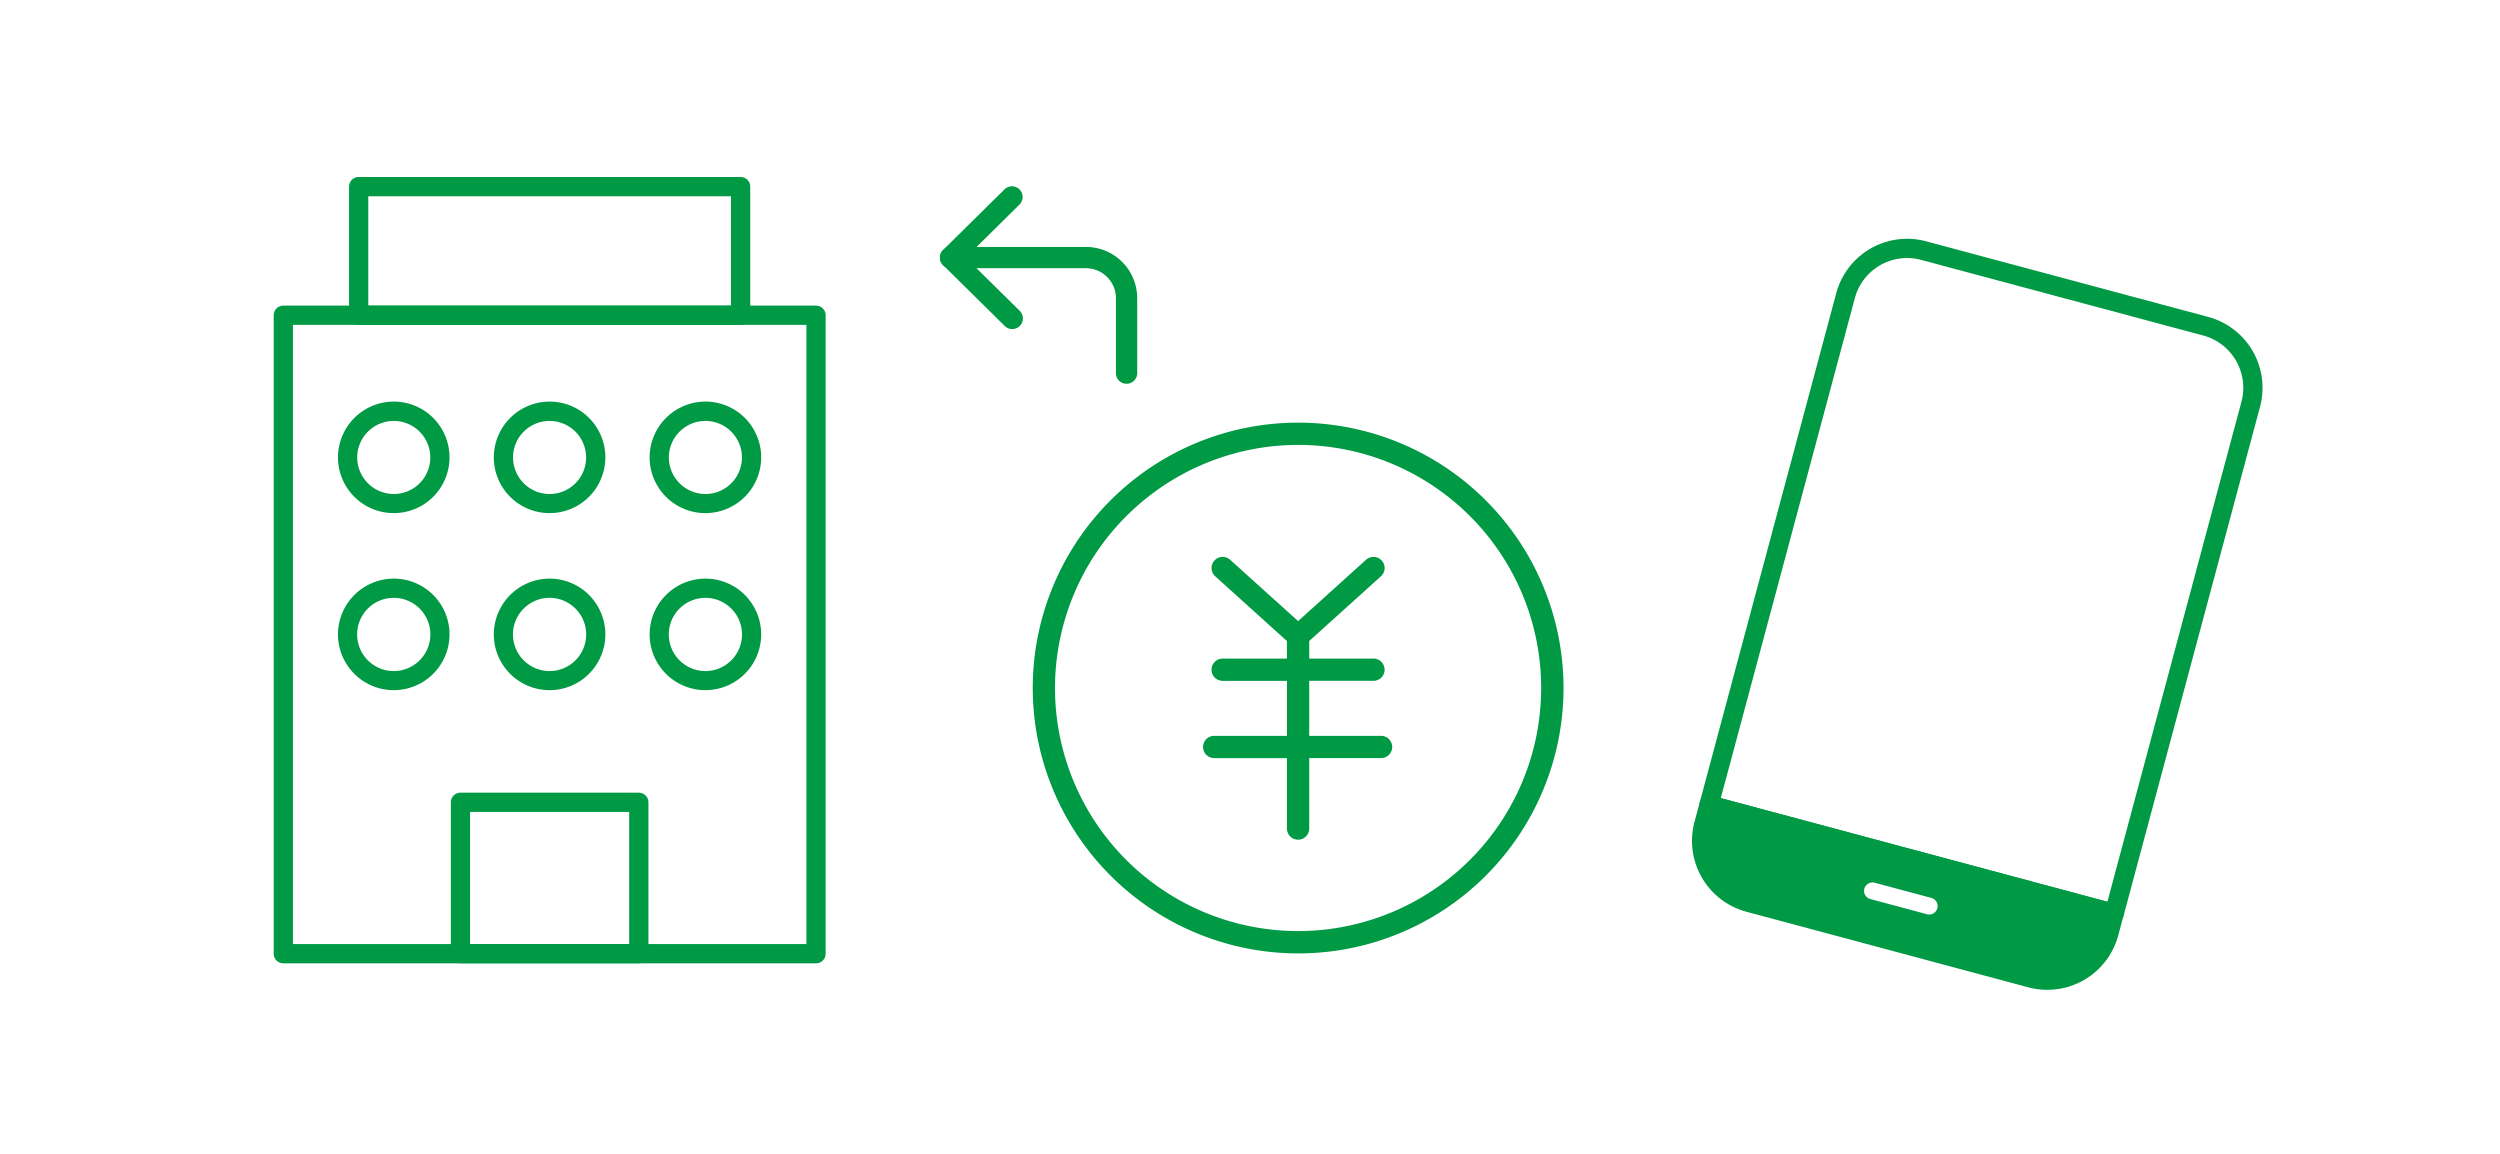 <svg xmlns="http://www.w3.org/2000/svg" width="130" height="60" viewBox="0 0 130 60"><defs><style>.a{fill:#fff;opacity:0;}.b{fill:#094;}.c{fill:rgba(0,0,0,0);}</style></defs><g transform="translate(-1780 -1809.512)"><rect class="a" width="130" height="60" transform="translate(1780 1809.512)"/><g transform="translate(1828.877 1829.468) rotate(-90)"><path class="b" d="M6.562,0a.554.554,0,0,0-.554.554V7.593A1.559,1.559,0,0,1,4.452,9.15H.554a.554.554,0,1,0,0,1.108h3.9A2.668,2.668,0,0,0,7.116,7.593V.554A.554.554,0,0,0,6.562,0Z" transform="translate(0 0)"/><path class="b" d="M3.7,0A.555.555,0,0,0,3.31.165L.16,3.357a.554.554,0,1,0,.788.778L3.7,1.343,6.461,4.135a.554.554,0,0,0,.789-.778L4.1.165A.555.555,0,0,0,3.7,0Z" transform="translate(2.858 0)"/></g><path class="b" d="M0,13.8a13.8,13.8,0,1,1,13.8,13.8A13.812,13.812,0,0,1,0,13.8Zm1.157,0A12.64,12.64,0,1,0,13.8,1.157,12.654,12.654,0,0,0,1.157,13.8Zm12.061,7.335V17.444H9.459a.579.579,0,1,1,0-1.157h3.76V13.426H9.9a.579.579,0,1,1,0-1.157h3.317v-.913L9.489,7.989a.578.578,0,0,1,.775-.859L13.8,10.319,17.331,7.13a.578.578,0,1,1,.775.859l-3.73,3.366v.913h3.317a.579.579,0,1,1,0,1.157H14.376v2.861h3.76a.579.579,0,0,1,0,1.157h-3.76v3.688a.579.579,0,0,1-1.157,0Z" transform="translate(1833.703 1831.49)"/><path class="c" d="M13.8,28.094a14.3,14.3,0,1,1,14.3-14.3A14.313,14.313,0,0,1,13.8,28.094ZM13.8.5a13.3,13.3,0,1,0,13.3,13.3A13.312,13.312,0,0,0,13.8.5Zm0,26.436A13.139,13.139,0,1,1,26.937,13.8,13.154,13.154,0,0,1,13.8,26.936Zm0-25.279A12.139,12.139,0,1,0,25.937,13.8,12.153,12.153,0,0,0,13.8,1.657Zm0,20.552a1.08,1.08,0,0,1-1.078-1.078V17.944H9.459a1.079,1.079,0,1,1,0-2.157h3.26V13.926H9.9a1.079,1.079,0,1,1,0-2.157h2.817v-.191L9.154,8.36a1.078,1.078,0,1,1,1.446-1.6l3.2,2.886L17,6.759a1.078,1.078,0,1,1,1.444,1.6l-3.564,3.217v.191h2.817a1.079,1.079,0,1,1,0,2.157H14.876v1.861h3.26a1.079,1.079,0,0,1,0,2.157h-3.26v3.188A1.08,1.08,0,0,1,13.8,22.21ZM9.459,16.786a.079.079,0,0,0-.079.079.078.078,0,0,0,.079.078h4.26v4.188a.079.079,0,0,0,.157,0V16.944h4.26a.078.078,0,0,0,.078-.078.079.079,0,0,0-.078-.079h-4.26V12.926h3.817a.079.079,0,1,0,0-.157H13.876V11.133l3.895-3.515a.079.079,0,0,0-.053-.137.075.075,0,0,0-.052.02L13.8,10.992,9.929,7.5a.078.078,0,0,0-.11.005.078.078,0,0,0-.021.057.075.075,0,0,0,.025.053l3.9,3.516v1.636H9.9a.079.079,0,1,0,0,.157h3.817v3.861Z" transform="translate(1833.703 1831.49)"/><g transform="matrix(0.966, 0.259, -0.259, 0.966, 1876.827, 1821.684)"><path class="b" d="M18.5,4.362H3.312A3.315,3.315,0,0,1,0,1.05V0H21.808V1.05A3.316,3.316,0,0,1,18.5,4.362ZM9.369,1.178a.939.939,0,1,0,0,1.878H12.42a.939.939,0,1,0,0-1.878Z" transform="translate(0 30.727)"/><path class="b" d="M18.5,4.862H3.312A3.816,3.816,0,0,1-.5,1.05V0A.5.5,0,0,1,0-.5H21.808a.5.5,0,0,1,.5.5V1.05A3.816,3.816,0,0,1,18.5,4.862ZM.5.5v.55A2.815,2.815,0,0,0,3.312,3.862H18.5A2.815,2.815,0,0,0,21.308,1.05V.5ZM12.42,3.557H9.369a1.439,1.439,0,1,1,0-2.878H12.42a1.439,1.439,0,1,1,0,2.878ZM9.369,1.678a.439.439,0,1,0,0,.878H12.42a.439.439,0,1,0,0-.878Z" transform="translate(0 30.727)"/><path class="b" d="M3.311-.5H18.5a3.816,3.816,0,0,1,3.812,3.811V30.727a.5.5,0,0,1-.5.5H0a.5.5,0,0,1-.5-.5V3.311A3.816,3.816,0,0,1,3.311-.5Zm18,30.727V3.311A2.815,2.815,0,0,0,18.5.5H3.311A2.815,2.815,0,0,0,.5,3.311V30.227Z" transform="translate(0 0)"/></g><g transform="translate(1794.733 1819.217)"><path class="b" d="M0-.5H27.7a.5.5,0,0,1,.5.5V33.2a.5.5,0,0,1-.5.5H0a.5.5,0,0,1-.5-.5V0A.5.5,0,0,1,0-.5ZM27.2.5H.5V32.7H27.2Z" transform="translate(0 6.688)"/><g transform="translate(3.342 11.677)"><g transform="translate(0 0)"><path class="b" d="M2.4-.5A2.9,2.9,0,1,1-.5,2.4,2.907,2.907,0,0,1,2.4-.5Zm0,4.807A1.9,1.9,0,1,0,.5,2.4,1.905,1.905,0,0,0,2.4,4.307Z"/><path class="b" d="M2.4-.5A2.9,2.9,0,1,1-.5,2.4,2.907,2.907,0,0,1,2.4-.5Zm0,4.807A1.9,1.9,0,1,0,.5,2.4,1.905,1.905,0,0,0,2.4,4.307Z" transform="translate(8.103)"/><path class="b" d="M2.4-.5A2.9,2.9,0,1,1-.5,2.4,2.907,2.907,0,0,1,2.4-.5Zm0,4.807A1.9,1.9,0,1,0,.5,2.4,1.905,1.905,0,0,0,2.4,4.307Z" transform="translate(16.206)"/></g><g transform="translate(0 9.206)"><path class="b" d="M2.4-.5A2.9,2.9,0,1,1-.5,2.4,2.907,2.907,0,0,1,2.4-.5Zm0,4.807A1.9,1.9,0,0,0,2.4.5h0a1.9,1.9,0,0,0,0,3.807Z"/><path class="b" d="M2.4-.5A2.9,2.9,0,1,1-.5,2.4,2.907,2.907,0,0,1,2.4-.5Zm0,4.807A1.9,1.9,0,0,0,2.4.5h0a1.9,1.9,0,0,0,0,3.807Z" transform="translate(8.103)"/><path class="b" d="M2.4-.5A2.9,2.9,0,1,1-.5,2.4,2.907,2.907,0,0,1,2.4-.5Zm0,4.807A1.9,1.9,0,1,0,2.4.5h0a1.9,1.9,0,0,0,0,3.807Z" transform="translate(16.206)"/></g></g><path class="b" d="M0-.5H9.274a.5.5,0,0,1,.5.5V7.869a.5.5,0,0,1-.5.5H0a.5.5,0,0,1-.5-.5V0A.5.5,0,0,1,0-.5ZM8.774.5H.5V7.369H8.774Z" transform="translate(9.211 32.015)"/><path class="b" d="M0-.5H19.861a.5.5,0,0,1,.5.5V6.688a.5.5,0,0,1-.5.5H0a.5.5,0,0,1-.5-.5V0A.5.5,0,0,1,0-.5ZM19.361.5H.5V6.188H19.361Z" transform="translate(3.918)"/></g></g></svg>